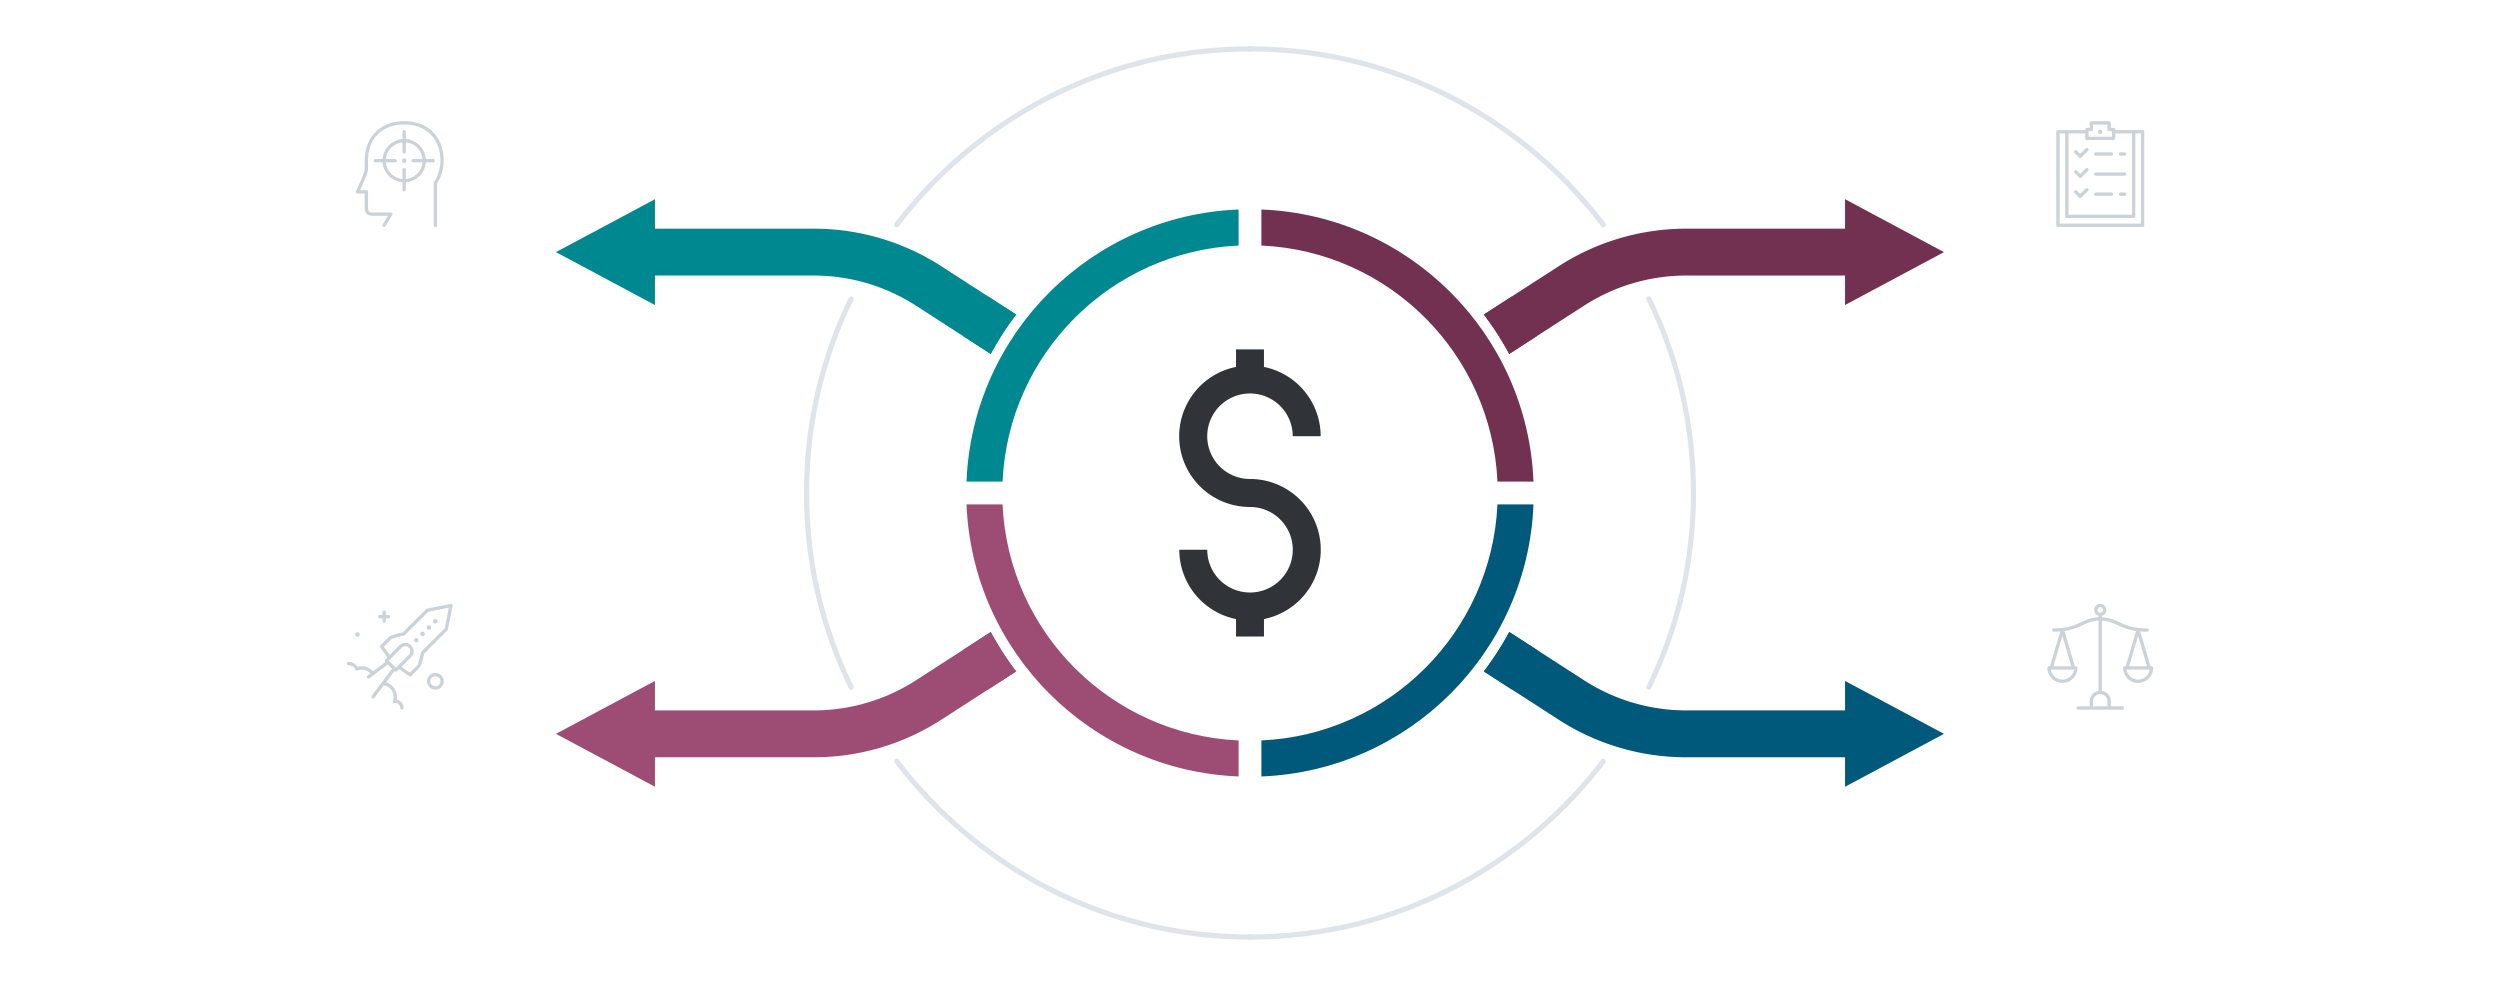 <svg xmlns="http://www.w3.org/2000/svg" viewBox="0 0 3840 1506.24"><defs><style>.cls-1{fill:#fff;}.cls-2{fill:#733151;}.cls-3{fill:#008891;}.cls-4{fill:#00587a;}.cls-5{fill:#9d4d74;}.cls-6{fill:#dfe4ea;}.cls-7{fill:#303338;}.cls-8{fill:#cbd2d8;}</style></defs><title>circular-diagram-costs2</title><g id="Background"><rect class="cls-1" width="3840" height="1506.24"/></g><g id="Arrows"><g id="B"><path class="cls-2" d="M2433,878.85a289.23,289.23,0,0,1,157.17-46.32H2834v45.26l152-81.26-152-81.27v45.27H2590.12a361.08,361.08,0,0,0-196.22,57.83l-114.73,74.07a451.43,451.43,0,0,1,39,60.5Z" transform="translate(0 -409.28)"/><path class="cls-2" d="M2361.21,925.17a503.83,503.83,0,0,0-39-60.51l-43,27.77a451.43,451.43,0,0,1,39,60.5Z" transform="translate(0 -409.28)"/></g><g id="A"><path class="cls-3" d="M1249.88,760.53H1006V715.26L854,796.53l152,81.26V832.53h243.88a289.23,289.23,0,0,1,157.17,46.32l114.75,74.08a451.43,451.43,0,0,1,39-60.5L1446.1,818.36A361.08,361.08,0,0,0,1249.88,760.53Z" transform="translate(0 -409.28)"/><path class="cls-3" d="M1478.79,925.17l43,27.76a451.43,451.43,0,0,1,39-60.5l-43-27.77A503.83,503.83,0,0,0,1478.79,925.17Z" transform="translate(0 -409.28)"/></g><g id="C"><path class="cls-4" d="M2834,1500.47H2590.12A289.16,289.16,0,0,1,2433,1454.14l-114.75-74.08a450.89,450.89,0,0,1-39,60.51l114.73,74.06a361,361,0,0,0,196.22,57.84H2834v45.26l152-81.26-152-81.27Z" transform="translate(0 -409.28)"/><path class="cls-4" d="M2279.17,1440.57l43,27.76a502.92,502.92,0,0,0,39-60.5l-43-27.77A450.89,450.89,0,0,1,2279.17,1440.57Z" transform="translate(0 -409.28)"/></g><g id="D"><path class="cls-5" d="M1407.05,1454.14a289.16,289.16,0,0,1-157.17,46.33H1006V1455.2l-152,81.27,152,81.26v-45.26h243.88a361,361,0,0,0,196.22-57.84l114.73-74.06a450.89,450.89,0,0,1-39-60.51Z" transform="translate(0 -409.28)"/><path class="cls-5" d="M1478.79,1407.83a502.92,502.92,0,0,0,39,60.5l43-27.76a450.89,450.89,0,0,1-39-60.51Z" transform="translate(0 -409.28)"/></g></g><g id="Thin_line_circle" data-name="Thin line circle"><path class="cls-6" d="M1238.93,1170.5a4,4,0,0,1-4-4c0-105.21,23.18-206.15,68.91-300A4,4,0,0,1,1311,870c-45.19,92.79-68.1,192.56-68.1,296.54A4,4,0,0,1,1238.93,1170.5Z" transform="translate(0 -409.28)"/><path class="cls-6" d="M1377.47,758.36a4,4,0,0,1-2.41-.81,4,4,0,0,1-.77-5.61A692.43,692.43,0,0,1,1611,554.32c96.62-49,200.93-73.89,310-73.89a4,4,0,0,1,0,8c-107.85,0-211,24.57-306.43,73a684.52,684.52,0,0,0-233.91,195.33A4,4,0,0,1,1377.47,758.36Z" transform="translate(0 -409.28)"/><path class="cls-6" d="M2601.07,1170.5a4,4,0,0,1-4-4c0-104-22.91-203.75-68.1-296.54a4,4,0,0,1,7.19-3.5c45.73,93.88,68.91,194.83,68.91,300A4,4,0,0,1,2601.07,1170.5Z" transform="translate(0 -409.28)"/><path class="cls-6" d="M2462.53,758.36a4,4,0,0,1-3.19-1.58,684.52,684.52,0,0,0-233.91-195.33c-95.48-48.45-198.58-73-306.43-73a4,4,0,0,1,0-8c109.12,0,213.43,24.86,310.05,73.89a692.43,692.43,0,0,1,236.66,197.62,4,4,0,0,1-.77,5.61A4,4,0,0,1,2462.53,758.36Z" transform="translate(0 -409.28)"/><path class="cls-6" d="M1307.44,1468.79a4,4,0,0,1-3.6-2.25c-45.73-93.89-68.91-194.83-68.91-300a4,4,0,0,1,8,0c0,104,22.91,203.75,68.1,296.53a4,4,0,0,1-1.84,5.35A3.94,3.94,0,0,1,1307.44,1468.79Z" transform="translate(0 -409.28)"/><path class="cls-6" d="M1921,1852.57c-109.12,0-213.43-24.86-310-73.89a692.43,692.43,0,0,1-236.66-197.62,4,4,0,1,1,6.37-4.84,684.38,684.38,0,0,0,233.91,195.32c95.48,48.46,198.58,73,306.43,73a4,4,0,0,1,0,8Z" transform="translate(0 -409.28)"/><path class="cls-6" d="M2532.56,1468.79a3.94,3.94,0,0,1-1.75-.41A4,4,0,0,1,2529,1463c45.19-92.78,68.1-192.55,68.1-296.53a4,4,0,0,1,8,0c0,105.21-23.18,206.15-68.91,300A4,4,0,0,1,2532.56,1468.79Z" transform="translate(0 -409.28)"/><path class="cls-6" d="M1919,1852.57a4,4,0,0,1,0-8c107.85,0,210.95-24.57,306.43-73a684.38,684.38,0,0,0,233.91-195.32,4,4,0,1,1,6.37,4.84,692.43,692.43,0,0,1-236.66,197.62C2132.43,1827.71,2028.12,1852.57,1919,1852.57Z" transform="translate(0 -409.28)"/></g><g id="Dollar_symbol" data-name="Dollar symbol"><path class="cls-7" d="M1920,1145a65.67,65.67,0,1,1,65.64-65.67h42.94a108.77,108.77,0,0,0-87.11-106.46V946h-42.94v26.89A108.61,108.61,0,0,0,1920,1188a65.69,65.69,0,1,1-65.67,65.7h-42.93a108.78,108.78,0,0,0,87.13,106.47V1387h42.94v-26.87A108.63,108.63,0,0,0,1920,1145Z" transform="translate(0 -409.28)"/></g><g id="Main_circle" data-name="Main circle"><path class="cls-4" d="M2300.08,1184c-8.88,196.22-166.36,353.71-362.58,362.59v55.35c226.77-9,409-191.17,417.93-417.94Z" transform="translate(0 -409.28)"/><path class="cls-2" d="M2300.08,1149h55.35c-9-226.77-191.17-409-417.94-417.93v55.35C2133.71,795.3,2291.2,952.78,2300.08,1149Z" transform="translate(0 -409.28)"/><path class="cls-5" d="M1539.92,1184h-55.35c9,226.76,191.17,409,417.94,417.93v-55.35C1706.29,1537.7,1548.8,1380.22,1539.92,1184Z" transform="translate(0 -409.28)"/><path class="cls-3" d="M1902.5,786.42V731.07c-226.77,9-409,191.17-417.93,417.94h55.35C1548.8,952.79,1706.28,795.3,1902.5,786.42Z" transform="translate(0 -409.28)"/></g><g id="Icons"><path class="cls-8" d="M3304.67,1432.62h-1.5l-15.71-53.43c3.19.25,6.61.41,10.37.41a2.57,2.57,0,1,0,0-5.13c-22,0-33-5.11-42.77-9.61-7.75-3.59-15.15-6.95-26.5-7.41v-2.2a9.41,9.41,0,1,0-5.13,0v2.2c-11.34.46-18.74,3.82-26.49,7.41-9.72,4.5-20.75,9.61-42.78,9.61a2.57,2.57,0,0,0,0,5.13c3.76,0,7.19-.16,10.38-.41l-15.72,53.43h-1.5a2.56,2.56,0,0,0-2.56,2.56,23.09,23.09,0,0,0,46.18,0,2.57,2.57,0,0,0-2.57-2.56h-1.5L3171,1378.48c12.66-1.82,20.77-5.55,28.15-9s14.13-6.48,24.33-6.93V1470.5a16.24,16.24,0,0,0-13.68,16v7.7h-18a2.57,2.57,0,0,0,0,5.13h68.42a2.57,2.57,0,0,0,0-5.13h-18v-7.7a16.24,16.24,0,0,0-13.69-16V1362.58c10.21.45,16.82,3.45,24.34,6.93s15.49,7.15,28.15,9l-15.92,54.14h-1.5a2.57,2.57,0,0,0-2.57,2.56,23.09,23.09,0,1,0,46.18,0A2.57,2.57,0,0,0,3304.67,1432.62Zm-136.82,20.52a18,18,0,0,1-17.78-15.39h35.55A18,18,0,0,1,3167.85,1453.14Zm-13.68-20.52,13.68-46.5,13.67,46.5Zm67.55-86.38a4.28,4.28,0,1,1,4.28,4.28A4.28,4.28,0,0,1,3221.72,1346.24Zm15.4,140.25v7.7h-22.24v-7.7a11.12,11.12,0,0,1,22.24,0Zm47-100.37,13.67,46.5h-27.34Zm0,67a18,18,0,0,1-17.77-15.39h35.54A18,18,0,0,1,3284.15,1453.14Z" transform="translate(0 -409.28)"/><path class="cls-8" d="M664.92,612c-10.82-10.87-26.08-16.61-44.14-16.61-36.28,0-60.66,24.4-60.66,60.71v13.69c0,3.3-7.5,21.24-13.41,33.06a2.56,2.56,0,0,0,2.3,3.71h11.11v21.38c0,9,3.84,12.83,12.83,12.83h22.84L587.85,754a2.57,2.57,0,1,0,4.41,2.64l10.26-17.1a2.56,2.56,0,0,0-2.2-3.88H573c-6.11,0-7.7-1.59-7.7-7.7V704a2.56,2.56,0,0,0-2.56-2.56H553.1c4.42-9.29,12.15-26.79,12.15-31.64V656.1c0-33.76,21.8-55.58,55.53-55.58,16.66,0,30.67,5.22,40.51,15.1s15.2,24.24,15.14,40.47a60.1,60.1,0,0,1-9.86,32.83,2.62,2.62,0,0,0-.41,1.39v65a2.57,2.57,0,1,0,5.13,0V691.06a65.05,65.05,0,0,0,10.27-34.95C681.63,638.5,675.72,622.83,664.92,612Zm-44.08,40.68a3.43,3.43,0,1,0,3.42,3.42A3.42,3.42,0,0,0,620.84,652.68Zm47,3.42a2.56,2.56,0,0,0-2.56-2.56H654.06a33.37,33.37,0,0,0-30.65-30.66V611.64a2.57,2.57,0,0,0-5.14,0v11.24a33.37,33.37,0,0,0-30.65,30.66H576.37a2.57,2.57,0,0,0,0,5.13h11.25a33.37,33.37,0,0,0,30.65,30.66v11.24a2.57,2.57,0,1,0,5.14,0V689.33a33.37,33.37,0,0,0,30.65-30.66h11.25A2.56,2.56,0,0,0,667.87,656.1Zm-33.35,2.57h14.41a28.27,28.27,0,0,1-25.52,25.53V669.79a2.57,2.57,0,1,0-5.14,0V684.2a28.26,28.26,0,0,1-25.52-25.53h14.41a2.57,2.57,0,0,0,0-5.13H592.75A28.25,28.25,0,0,1,618.27,628v14.41a2.57,2.57,0,1,0,5.14,0V628a28.26,28.26,0,0,1,25.52,25.53H634.52a2.57,2.57,0,0,0,0,5.13Z" transform="translate(0 -409.28)"/><path class="cls-8" d="M3226,608.22a3.42,3.42,0,1,0,3.42,3.42A3.42,3.42,0,0,0,3226,608.22Zm65,.85h-41.9v-.85a2.57,2.57,0,0,0-2.57-2.57h-4.27V598a2.57,2.57,0,0,0-2.57-2.56h-27.36a2.57,2.57,0,0,0-2.57,2.56v7.7h-4.28a2.57,2.57,0,0,0-2.56,2.57v.85H3161a2.57,2.57,0,0,0-2.57,2.57V755.3a2.57,2.57,0,0,0,2.57,2.57h130a2.57,2.57,0,0,0,2.57-2.57V611.64A2.57,2.57,0,0,0,3291,609.07ZM3208,610.78h4.28a2.56,2.56,0,0,0,2.56-2.56v-7.7h22.24v7.7a2.56,2.56,0,0,0,2.56,2.56H3244v8.55H3208Zm-30.79,3.42h25.66v7.7a2.56,2.56,0,0,0,2.56,2.56h41.05a2.57,2.57,0,0,0,2.57-2.56v-7.7h25.65V739.06h-97.49Zm111.18,138.54H3163.57V614.2h8.55V741.62a2.57,2.57,0,0,0,2.57,2.57h102.62a2.56,2.56,0,0,0,2.56-2.57V614.2h8.56Zm-84.77-115.55-8.45,8.45-5-5a2.56,2.56,0,1,0-3.62,3.63l6.84,6.84a2.57,2.57,0,0,0,3.63,0l10.26-10.27a2.56,2.56,0,0,0-3.63-3.62Zm60,6.09h-6.85a2.57,2.57,0,0,0,0,5.13h6.85a2.57,2.57,0,0,0,0-5.13Zm-44.47,5.13h23.94a2.57,2.57,0,1,0,0-5.13h-23.94a2.57,2.57,0,1,0,0,5.13ZM3203.66,668l-8.45,8.45-5-5a2.56,2.56,0,1,0-3.62,3.63l6.84,6.84a2.57,2.57,0,0,0,3.63,0l10.26-10.26a2.57,2.57,0,0,0-3.63-3.63Zm60,6.09h-44.47a2.57,2.57,0,1,0,0,5.13h44.47a2.57,2.57,0,0,0,0-5.13Zm-60,24.7-8.45,8.45-5-5a2.56,2.56,0,1,0-3.62,3.63l6.84,6.84a2.57,2.57,0,0,0,3.63,0l10.26-10.26a2.57,2.57,0,0,0-3.63-3.63Zm60,6.09h-6.85a2.57,2.57,0,0,0,0,5.13h6.85a2.57,2.57,0,0,0,0-5.13Zm-20.53,0h-23.94a2.57,2.57,0,1,0,0,5.13h23.94a2.57,2.57,0,1,0,0-5.13Z" transform="translate(0 -409.28)"/><path class="cls-8" d="M637,1390.2a3.42,3.42,0,1,0,4.84,0A3.42,3.42,0,0,0,637,1390.2Zm57.45-52.61a2.55,2.55,0,0,0-2.32-.7l-36.28,7.25a2.62,2.62,0,0,0-1.31.7l-35.74,35.75c-6.11,1.3-18.79,4.28-21.48,7l-12.92,12.93a2.55,2.55,0,0,0-.28,3.3L595,1419l-3.3,3.3a2.56,2.56,0,0,0,0,3.62l.36.36s-.08,0-.11.06l-18.82,14.11a23.15,23.15,0,0,0-23.91-6.82,16.18,16.18,0,0,0-13.89-7.8,2.57,2.57,0,0,0,0,5.13,11.1,11.1,0,0,1,10.27,6.83,2.57,2.57,0,0,0,3.35,1.38,18,18,0,0,1,20,4.37l-4.42,3.32a2.57,2.57,0,0,0-.51,3.59,2.53,2.53,0,0,0,2.05,1,2.59,2.59,0,0,0,1.54-.51L595,1430.39a2.59,2.59,0,0,0,.56-.63l6.74,6.74a2.25,2.25,0,0,0-.63.56l-30.79,41a2.57,2.57,0,0,0,.51,3.59,2.55,2.55,0,0,0,3.59-.51l14.41-19.2a17.91,17.91,0,0,1,14.14,23.71,2.57,2.57,0,0,0,2.71,3.41,8.72,8.72,0,0,1,.9,0,7.7,7.7,0,0,1,7.69,7.69,2.57,2.57,0,0,0,5.14,0,12.85,12.85,0,0,0-10.7-12.65,22.76,22.76,0,0,0,.43-4.45,23.24,23.24,0,0,0-16.88-22.24l12.95-17.27s0-.08.05-.11l.36.36a2.57,2.57,0,0,0,3.63,0l3.3-3.3,15.17,10.83a2.54,2.54,0,0,0,3.3-.28l12.92-12.92c2.69-2.69,5.66-15.37,7-21.48l35.74-35.74a2.59,2.59,0,0,0,.7-1.31l7.26-36.28A2.56,2.56,0,0,0,694.49,1337.59ZM608,1434.94l-10.89-10.88,20-20a7.86,7.86,0,0,1,10.88,0,7.68,7.68,0,0,1,0,10.88Zm75-60.52-35.74,35.73a2.58,2.58,0,0,0-.69,1.29c-1.75,8.32-4.48,18.21-5.73,19.65l-11.39,11.39-12.7-9.07,14.79-14.79a12.82,12.82,0,0,0,0-18.14,13.14,13.14,0,0,0-18.14,0l-14.79,14.79-9.07-12.7L601,1391.2c1.45-1.27,11.35-4,19.67-5.75a2.54,2.54,0,0,0,1.29-.69L657.66,1349l31.74-6.35Zm-26.67,1.26a3.42,3.42,0,1,0,0-4.83A3.42,3.42,0,0,0,656.39,1375.68Zm-9.67,4.84a3.42,3.42,0,1,0,4.84,0A3.42,3.42,0,0,0,646.72,1380.52ZM670.91,1366a3.42,3.42,0,1,0-4.84,0A3.43,3.43,0,0,0,670.91,1366Zm-2.18,76.87a12.83,12.83,0,1,0,12.83,12.83A12.84,12.84,0,0,0,668.73,1442.88Zm0,20.52a7.7,7.7,0,1,1,7.7-7.69A7.71,7.71,0,0,1,668.73,1463.4Zm-85.52-104.33h4.28v4.28a2.57,2.57,0,0,0,5.13,0v-4.28h4.28a2.57,2.57,0,0,0,0-5.13h-4.28v-4.28a2.57,2.57,0,0,0-5.13,0v4.28h-4.28a2.57,2.57,0,0,0,0,5.13Zm-31.79,27.22a3.42,3.42,0,1,0-4.83,0A3.42,3.42,0,0,0,551.42,1386.29Z" transform="translate(0 -409.28)"/></g></svg>